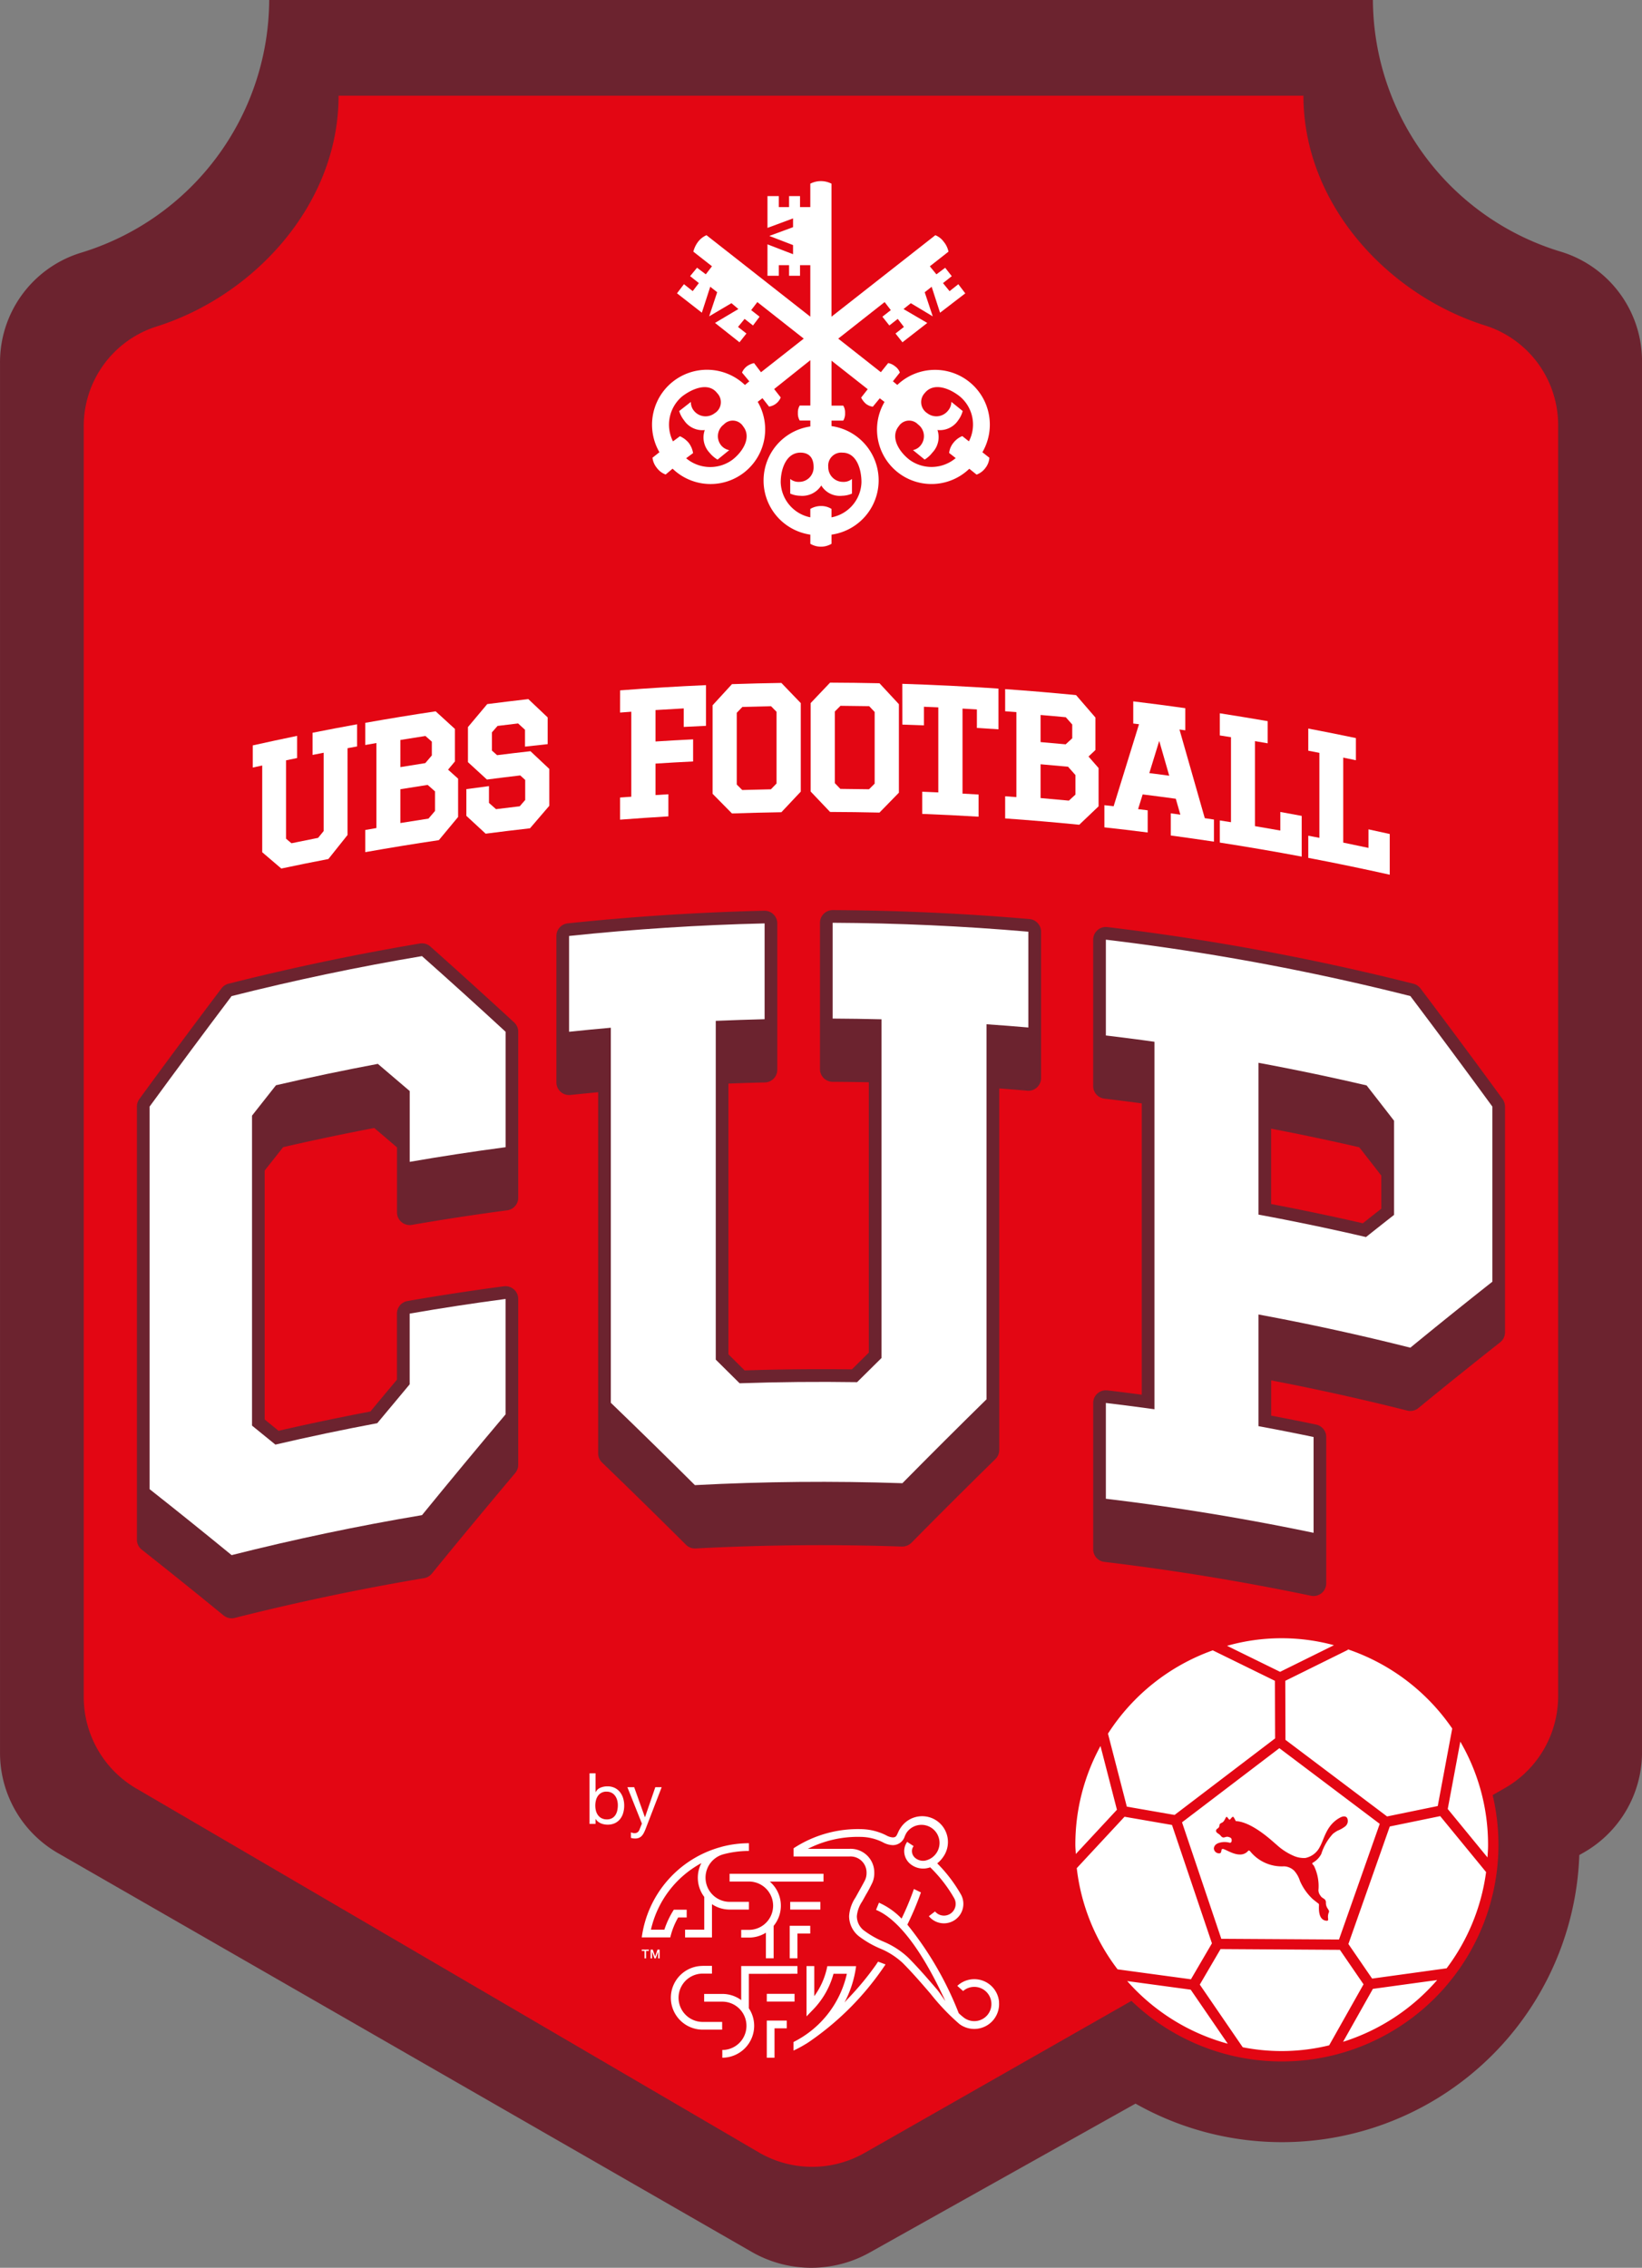 <svg xmlns="http://www.w3.org/2000/svg" width="159.764" height="220.579" viewBox="0 0 159.764 220.579">
  <rect x="0" y="0" width="159.764" height="220.579" fill="#808080" stroke="none"/>
  <g id="UBS_Football_Cup_logo_RGB" transform="translate(-50.551 -26.659)">
    <path id="Pfad_272" data-name="Pfad 272" d="M202.525,51.173a25.713,25.713,0,0,1-18.392-24.514l-.189,0H76.743c0,.005,0,.01,0,.015a25.82,25.82,0,0,1-18.4,24.595,11.137,11.137,0,0,0-7.79,10.678V197.2a11.238,11.238,0,0,0,5.681,9.732L123.7,245.7a11.636,11.636,0,0,0,11.46.063l25.875-14.49a28.952,28.952,0,0,0,43.181-24.182l.311-.174a11.241,11.241,0,0,0,5.791-9.8V61.85A11.137,11.137,0,0,0,202.525,51.173Z" transform="translate(0)" fill="#6c232f"/>
    <path id="Pfad_273" data-name="Pfad 273" d="M132.586,66.89l.675.533a1.839,1.839,0,0,1-.391.995,1.874,1.874,0,0,1-.853.64l-.711-.569a5.3,5.3,0,0,1-8.247-6.5l-.462-.355-.675.818a1.388,1.388,0,0,1-.675-.285,1.954,1.954,0,0,1-.462-.6l.64-.818-3.52-2.772V62.34h1.138a1.249,1.249,0,0,1,.178.711,1.3,1.3,0,0,1-.178.746H117.9v.533a5.331,5.331,0,0,1,0,10.557v.889a2.013,2.013,0,0,1-2.062,0v-.889a5.316,5.316,0,0,1,0-10.521V63.8h-1.031a1.294,1.294,0,0,1-.178-.746,1.248,1.248,0,0,1,.178-.711h1.031V57.933l-3.52,2.808.64.818a1.456,1.456,0,0,1-1.138.889l-.64-.818-.462.355a5.314,5.314,0,0,1-8.283,6.5l-.675.569a1.874,1.874,0,0,1-.853-.64,1.9,1.9,0,0,1-.427-.995l.675-.533a5.345,5.345,0,0,1,8.319-6.541l.427-.355-.711-.853a1.53,1.53,0,0,1,.462-.6,1.829,1.829,0,0,1,.711-.32l.675.889,4.159-3.27-4.515-3.554-.6.782.818.64-.64.853-.818-.64-.64.782.818.64-.675.853-2.382-1.884,2.275-1.351-.676-.569-2.169,1.28.782-2.346-.675-.533-.818,2.524-2.417-1.884.675-.889.853.675.6-.782-.853-.675.675-.818.853.64.6-.782-1.813-1.422a2.661,2.661,0,0,1,.462-.96,2.056,2.056,0,0,1,.818-.64l10.1,7.926V48.691h-1v1.031H113.78V48.691h-1v1.031h-1.1V46.665l2.488.96v-.889l-2.311-.889,2.311-.853v-.853l-2.488.924V41.973h1.1v1.066h1V41.973h1.066v1.066h1V40.764a2.261,2.261,0,0,1,2.062,0V53.7L128,45.776a1.837,1.837,0,0,1,.818.64,2.183,2.183,0,0,1,.462.96L127.466,48.8l.64.782.853-.64.64.818-.853.675.64.782.853-.675.675.889-2.453,1.884-.818-2.524-.675.533.782,2.346-2.133-1.28-.711.569,2.311,1.351L124.8,56.191l-.675-.853.818-.64-.6-.782-.818.64-.675-.853.818-.64-.6-.782-4.515,3.554,4.159,3.27.711-.889a1.488,1.488,0,0,1,.675.32,1.263,1.263,0,0,1,.462.6l-.676.853.427.355a5.331,5.331,0,0,1,8.283,6.541h0Zm-24.352.747c1.031-.782,1.92-2.2,1.066-3.27a1.193,1.193,0,0,0-1.884-.178,1.417,1.417,0,0,0-.284,1.991,1.33,1.33,0,0,0,.818.5l-1.138.924a2.909,2.909,0,0,1-.782-.675,2.16,2.16,0,0,1-.462-2.2,2.149,2.149,0,0,1-2.026-.96,2.647,2.647,0,0,1-.462-.889l1.137-.889a1.308,1.308,0,0,0,.32.889,1.451,1.451,0,0,0,1.991.213,1.26,1.26,0,0,0,.249-1.955c-.818-1.066-2.346-.5-3.413.32a3.6,3.6,0,0,0-.889,4.372l.675-.5a2.345,2.345,0,0,1,.853.64,2.234,2.234,0,0,1,.427,1l-.675.5A3.642,3.642,0,0,0,108.234,67.636Zm10.736-.711a1.27,1.27,0,0,0-1.387,1.386,1.434,1.434,0,0,0,1.422,1.457,1.275,1.275,0,0,0,.889-.284v1.422a2.474,2.474,0,0,1-.96.213,2.107,2.107,0,0,1-2.026-1,2.2,2.2,0,0,1-2.062,1,2.474,2.474,0,0,1-.96-.213V69.484a1.275,1.275,0,0,0,.889.284,1.4,1.4,0,0,0,1.386-1.457c0-.782-.355-1.386-1.28-1.386-1.386,0-1.92,1.6-1.92,2.879a3.585,3.585,0,0,0,2.88,3.413V72.4a2.039,2.039,0,0,1,1.031-.284,1.854,1.854,0,0,1,1.031.284v.818a3.582,3.582,0,0,0,2.915-3.413c0-1.315-.5-2.879-1.848-2.879h0Zm12.3-1.1a3.553,3.553,0,0,0-.889-4.372c-1.031-.818-2.56-1.386-3.413-.32a1.282,1.282,0,0,0,.249,1.955,1.444,1.444,0,0,0,1.991-.213,1.359,1.359,0,0,0,.355-.889l1.1.889a2.577,2.577,0,0,1-.427.889,2.149,2.149,0,0,1-2.026.96,2.173,2.173,0,0,1-.5,2.2,2.742,2.742,0,0,1-.747.675l-1.138-.924a1.252,1.252,0,0,0,.782-.5,1.417,1.417,0,0,0-.284-1.991,1.2,1.2,0,0,0-1.884.178c-.853,1.066.036,2.488,1.066,3.27a3.642,3.642,0,0,0,4.479-.178l-.64-.5a1.9,1.9,0,0,1,.427-1,2.085,2.085,0,0,1,.853-.64Z" transform="translate(13.557 3.762)" fill="#fff"/>
    <path id="Pfad_274" data-name="Pfad 274" d="M175.467,33.982H81.753s0,.009,0,.014c0,10.554-8.223,19.484-17.8,22.463a10.156,10.156,0,0,0-6.995,9.752V189.738a10.3,10.3,0,0,0,5.1,8.889l60.579,35.4a10.3,10.3,0,0,0,10.291.057l62.286-35.479a10.3,10.3,0,0,0,5.2-8.946V66.119a10.156,10.156,0,0,0-6.995-9.752c-9.573-2.979-17.787-11.836-17.787-22.389Z" transform="translate(1.741 1.987)" fill="#e30613"/>
    <path id="Pfad_275" data-name="Pfad 275" d="M132.584,66.889l.675.533a1.839,1.839,0,0,1-.391,1,1.874,1.874,0,0,1-.853.64l-.711-.569a5.3,5.3,0,0,1-8.248-6.5l-.462-.355-.675.818a1.389,1.389,0,0,1-.675-.285,1.955,1.955,0,0,1-.462-.6l.64-.818-3.52-2.772v4.372h1.138a1.249,1.249,0,0,1,.178.711,1.3,1.3,0,0,1-.178.746H117.9v.533a5.331,5.331,0,0,1,0,10.557v.889a2.013,2.013,0,0,1-2.062,0v-.889a5.316,5.316,0,0,1,0-10.521V63.8h-1.031a1.294,1.294,0,0,1-.178-.746,1.248,1.248,0,0,1,.178-.711h1.031V57.931l-3.52,2.808.64.818a1.456,1.456,0,0,1-1.138.889l-.64-.818-.462.355a5.314,5.314,0,0,1-8.283,6.5l-.675.569a1.874,1.874,0,0,1-.853-.64,1.9,1.9,0,0,1-.427-.995l.675-.533a5.345,5.345,0,0,1,8.319-6.541l.427-.355-.711-.853a1.53,1.53,0,0,1,.462-.6,1.829,1.829,0,0,1,.711-.32l.675.889,4.159-3.27-4.515-3.554-.6.782.818.64-.64.853-.818-.64-.64.782.818.64-.675.853-2.382-1.884,2.275-1.351-.676-.569-2.169,1.28.782-2.346-.675-.533-.818,2.524-2.417-1.884.675-.889.853.675.6-.782-.853-.675.675-.818.853.64.6-.782-1.813-1.422a2.661,2.661,0,0,1,.462-.96,2.056,2.056,0,0,1,.818-.64l10.1,7.926V48.69h-1v1.031h-1.066V48.69h-1v1.031h-1.1V46.664l2.488.96v-.889l-2.311-.889,2.311-.853V44.14l-2.488.924V41.972h1.1v1.066h1V41.972h1.066v1.066h1V40.763a2.261,2.261,0,0,1,2.062,0V53.7L128,45.775a1.837,1.837,0,0,1,.818.64,2.183,2.183,0,0,1,.462.96L127.465,48.8l.64.782.853-.64.64.818-.853.675.64.782.853-.675.675.889-2.453,1.884-.818-2.524-.675.533.782,2.346-2.133-1.28-.711.569,2.311,1.351L124.8,56.19l-.675-.853.818-.64-.6-.782-.818.64-.675-.853.818-.64-.6-.782-4.515,3.554L122.7,59.1l.711-.889a1.488,1.488,0,0,1,.675.32,1.263,1.263,0,0,1,.462.6l-.676.853.427.355a5.331,5.331,0,0,1,8.283,6.541Zm-24.352.747c1.031-.782,1.92-2.2,1.067-3.27a1.193,1.193,0,0,0-1.884-.178,1.417,1.417,0,0,0-.284,1.991,1.33,1.33,0,0,0,.818.5l-1.138.924a2.909,2.909,0,0,1-.782-.675,2.16,2.16,0,0,1-.462-2.2,2.149,2.149,0,0,1-2.026-.96,2.646,2.646,0,0,1-.462-.889l1.137-.889a1.308,1.308,0,0,0,.32.889,1.451,1.451,0,0,0,1.991.213,1.26,1.26,0,0,0,.249-1.955c-.818-1.066-2.346-.5-3.413.32a3.6,3.6,0,0,0-.889,4.372l.675-.5a2.345,2.345,0,0,1,.853.64,2.234,2.234,0,0,1,.427,1l-.675.5A3.642,3.642,0,0,0,108.232,67.635Zm10.736-.711a1.27,1.27,0,0,0-1.387,1.386A1.434,1.434,0,0,0,119,69.768a1.275,1.275,0,0,0,.889-.284v1.422a2.475,2.475,0,0,1-.96.213,2.107,2.107,0,0,1-2.026-1,2.2,2.2,0,0,1-2.062,1,2.474,2.474,0,0,1-.96-.213V69.483a1.275,1.275,0,0,0,.889.284,1.4,1.4,0,0,0,1.386-1.457c0-.782-.355-1.386-1.28-1.386-1.386,0-1.92,1.6-1.92,2.879a3.585,3.585,0,0,0,2.88,3.413V72.4a2.039,2.039,0,0,1,1.031-.284,1.855,1.855,0,0,1,1.031.284v.818a3.582,3.582,0,0,0,2.915-3.413c0-1.315-.5-2.879-1.848-2.879Zm12.3-1.1a3.553,3.553,0,0,0-.889-4.372c-1.031-.818-2.56-1.386-3.413-.32a1.282,1.282,0,0,0,.249,1.955,1.444,1.444,0,0,0,1.991-.213,1.359,1.359,0,0,0,.355-.889l1.1.889a2.577,2.577,0,0,1-.427.889,2.149,2.149,0,0,1-2.026.96,2.173,2.173,0,0,1-.5,2.2,2.743,2.743,0,0,1-.747.675l-1.138-.924a1.252,1.252,0,0,0,.782-.5,1.417,1.417,0,0,0-.284-1.991,1.2,1.2,0,0,0-1.884.178c-.853,1.066.036,2.488,1.067,3.27a3.642,3.642,0,0,0,4.479-.178l-.64-.5a1.9,1.9,0,0,1,.427-1,2.085,2.085,0,0,1,.853-.64Z" transform="translate(13.557 3.762)" fill="#fff"/>
    <g id="Gruppe_490" data-name="Gruppe 490" transform="translate(63.873 115.181)">
      <g id="Gruppe_488" data-name="Gruppe 488">
        <path id="Pfad_276" data-name="Pfad 276" d="M69.98,103.685q-4,5.3-7.981,10.75v37.213q3.976,3.137,7.981,6.417,9.2-2.324,18.524-3.89,4.056-4.974,8.129-9.8,0-5.613,0-11.227-4.675.618-9.33,1.425v6.88q-1.578,1.879-3.153,3.779-4.972.933-9.912,2.083-1.138-.93-2.274-1.848v-30.15q1.164-1.483,2.33-2.955,4.939-1.148,9.913-2.08,1.547,1.311,3.1,2.642v6.888q4.653-.807,9.33-1.425,0-5.613,0-11.227Q92.561,103.4,88.5,99.8q-9.317,1.566-18.524,3.89h0Z" transform="translate(-60.765 -95.324)" fill="#fff"/>
        <path id="Pfad_277" data-name="Pfad 277" d="M119.744,106.567q2.377.012,4.755.071V139.58q-1.189,1.17-2.378,2.353-5.715-.086-11.43.107-1.161-1.155-2.321-2.3V106.788q2.376-.1,4.753-.16,0-4.659,0-9.318-9.527.223-19.025,1.222v9.318q2.029-.214,4.062-.392,0,18.24,0,36.479,4.086,3.934,8.181,8.011,10.087-.529,20.188-.187,4.1-4.153,8.188-8.163V107.119q2.034.14,4.067.316V98.117q-9.5-.822-19.04-.868v9.318Z" transform="translate(-52.049 -96.015)" fill="#fff"/>
        <g id="Gruppe_487" data-name="Gruppe 487">
          <path id="Pfad_278" data-name="Pfad 278" d="M164.8,104.026a234.106,234.106,0,0,0-29.626-5.484v9.318q2.365.282,4.727.612v35.745q-2.361-.33-4.727-.612v9.318q10.155,1.211,20.21,3.311v-9.318q-2.674-.559-5.358-1.055V135q7.424,1.373,14.774,3.228,4-3.28,7.979-6.417V114.776Q168.8,109.329,164.8,104.026ZM150.026,125.28V110.518q5.277.976,10.517,2.2,1.337,1.709,2.671,3.434v9.16q-1.363,1.069-2.728,2.155-5.21-1.212-10.46-2.182Z" transform="translate(-40.897 -95.664)" fill="#fff"/>
          <g id="Gruppe_486" data-name="Gruppe 486">
            <path id="Pfad_279" data-name="Pfad 279" d="M89.588,99.137a1.238,1.238,0,0,0-1.026-.3c-6.227,1.047-12.492,2.363-18.621,3.911a1.237,1.237,0,0,0-.683.453c-2.688,3.561-5.378,7.183-7.993,10.766a1.236,1.236,0,0,0-.237.728v42.13a1.233,1.233,0,0,0,.47.969c2.635,2.08,5.314,4.234,7.963,6.4a1.235,1.235,0,0,0,.782.279,1.256,1.256,0,0,0,.3-.037c6.072-1.534,12.272-2.835,18.426-3.87a1.235,1.235,0,0,0,.752-.437c2.691-3.3,5.423-6.592,8.116-9.787a1.234,1.234,0,0,0,.291-.8V133.408a1.236,1.236,0,0,0-.421-.929,1.254,1.254,0,0,0-.975-.3c-3.111.412-6.266.894-9.379,1.433a1.235,1.235,0,0,0-1.023,1.217v6.431q-1.294,1.54-2.585,3.1c-2.98.565-5.981,1.195-8.935,1.874q-.676-.551-1.352-1.1V120.922q.9-1.142,1.8-2.277c2.936-.677,5.913-1.3,8.864-1.863q1.105.939,2.212,1.887v6.322a1.235,1.235,0,0,0,1.445,1.216c3.065-.531,6.187-1.009,9.28-1.418a1.235,1.235,0,0,0,1.072-1.224V107.422a1.236,1.236,0,0,0-.4-.908c-2.7-2.485-5.436-4.967-8.146-7.378Z" transform="translate(-61.028 -95.587)" fill="#6c232f"/>
            <path id="Pfad_280" data-name="Pfad 280" d="M139.154,97.151c-6.338-.548-12.778-.842-19.14-.872h-.006a1.234,1.234,0,0,0-1.234,1.234v14.235A1.234,1.234,0,0,0,120,112.982q1.763.008,3.526.043v26.3q-.823.81-1.646,1.627c-3.466-.043-6.972-.011-10.436.1q-.789-.784-1.578-1.565V113.153q1.773-.069,3.548-.11a1.235,1.235,0,0,0,1.205-1.234V97.574a1.234,1.234,0,0,0-.372-.883,1.258,1.258,0,0,0-.891-.351c-6.362.149-12.8.562-19.125,1.229A1.234,1.234,0,0,0,93.128,98.8v14.235a1.234,1.234,0,0,0,1.363,1.227q1.349-.142,2.7-.268v35.128a1.234,1.234,0,0,0,.378.889c2.706,2.605,5.454,5.3,8.166,8a1.235,1.235,0,0,0,.871.36h.065c6.671-.351,13.428-.413,20.082-.186a1.3,1.3,0,0,0,.921-.368c2.689-2.727,5.439-5.468,8.174-8.148a1.236,1.236,0,0,0,.37-.882V113.626q1.363.1,2.726.22a1.214,1.214,0,0,0,.941-.32,1.235,1.235,0,0,0,.4-.91V98.381A1.234,1.234,0,0,0,139.154,97.151Z" transform="translate(-52.313 -96.278)" fill="#6c232f"/>
            <path id="Pfad_281" data-name="Pfad 281" d="M174.04,114.312c-2.639-3.615-5.328-7.237-7.992-10.766a1.237,1.237,0,0,0-.683-.453,236.116,236.116,0,0,0-29.782-5.513,1.234,1.234,0,0,0-1.38,1.226V113.04a1.234,1.234,0,0,0,1.088,1.226q1.821.217,3.639.463v28.336q-1.673-.224-3.346-.422a1.235,1.235,0,0,0-1.38,1.226V158.1a1.233,1.233,0,0,0,1.088,1.226c6.711.8,13.476,1.908,20.1,3.293a1.246,1.246,0,0,0,.253.026,1.235,1.235,0,0,0,1.234-1.234V147.179a1.234,1.234,0,0,0-.982-1.208q-2.185-.456-4.376-.872v-3.428c4.44.851,8.886,1.836,13.237,2.937a1.238,1.238,0,0,0,1.085-.242c2.6-2.131,5.278-4.285,7.962-6.4a1.232,1.232,0,0,0,.469-.969V115.039a1.236,1.236,0,0,0-.237-.728Zm-11.8,10.659q-.9.706-1.8,1.419c-2.953-.679-5.948-1.306-8.924-1.871v-7.331c2.863.548,5.74,1.155,8.578,1.81q1.072,1.372,2.141,2.752Z" transform="translate(-41.161 -95.927)" fill="#6c232f"/>
          </g>
        </g>
      </g>
      <g id="Gruppe_489" data-name="Gruppe 489" transform="translate(1.234 1.234)">
        <path id="Pfad_282" data-name="Pfad 282" d="M69.98,103.685q-4,5.3-7.981,10.75v37.213q3.976,3.137,7.981,6.417,9.2-2.324,18.524-3.89,4.056-4.974,8.129-9.8,0-5.613,0-11.227-4.675.618-9.33,1.425v6.88q-1.578,1.879-3.153,3.779-4.972.933-9.912,2.083-1.138-.93-2.274-1.848v-30.15q1.164-1.483,2.33-2.955,4.939-1.148,9.913-2.08,1.547,1.311,3.1,2.642v6.888q4.653-.807,9.33-1.425,0-5.613,0-11.227Q92.561,103.4,88.5,99.8q-9.317,1.566-18.524,3.89h0Z" transform="translate(-61.999 -96.558)" fill="#fff"/>
        <path id="Pfad_283" data-name="Pfad 283" d="M119.744,106.567q2.377.012,4.755.071V139.58q-1.189,1.17-2.378,2.353-5.715-.086-11.43.107-1.161-1.155-2.321-2.3V106.788q2.376-.1,4.753-.16,0-4.659,0-9.318-9.527.223-19.025,1.222v9.318q2.029-.214,4.062-.392,0,18.24,0,36.479,4.086,3.934,8.181,8.011,10.087-.529,20.188-.187,4.1-4.153,8.188-8.163V107.119q2.034.14,4.067.316V98.117q-9.5-.822-19.04-.868v9.318Z" transform="translate(-53.284 -97.249)" fill="#fff"/>
        <path id="Pfad_284" data-name="Pfad 284" d="M164.8,104.026a234.106,234.106,0,0,0-29.626-5.484v9.318q2.365.282,4.727.612v35.745q-2.361-.33-4.727-.612v9.318q10.155,1.211,20.21,3.311v-9.318q-2.674-.559-5.358-1.055V135q7.424,1.373,14.774,3.228,4-3.28,7.979-6.417V114.776Q168.8,109.329,164.8,104.026ZM150.026,125.28V110.518q5.277.976,10.517,2.2,1.337,1.709,2.671,3.434v9.16q-1.363,1.069-2.728,2.155-5.21-1.212-10.46-2.182Z" transform="translate(-42.131 -96.898)" fill="#fff"/>
      </g>
    </g>
    <g id="Gruppe_491" data-name="Gruppe 491" transform="translate(75.143 93.057)">
      <path id="Pfad_285" data-name="Pfad 285" d="M75.711,85.045l1.08-.213v7.619l-.54.661q-1.3.255-2.594.525l-.526-.443V85.572l1.078-.224V83.193q-2.162.444-4.317.926v2.155l.922-.2v8.437q.928.789,1.856,1.585,2.288-.485,4.582-.926.931-1.172,1.864-2.337V84.391l.927-.17V82.066q-2.169.393-4.332.823Z" transform="translate(-69.892 -78.014)" fill="#fff"/>
      <path id="Pfad_286" data-name="Pfad 286" d="M87.223,85.948V82.785q-.937-.86-1.873-1.712-3.429.513-6.847,1.12v2.155l1.083-.19q0,4.134,0,8.268l-1.083.19v2.155q3.572-.635,7.158-1.167.936-1.132,1.874-2.256V87.624l-.976-.878Zm-5.306.548V83.859q1.219-.2,2.439-.387l.623.552v1.341l-.636.746Q83.129,86.3,81.916,86.5Zm0,5.445V88.65q1.328-.217,2.657-.42l.716.632v1.9l-.636.745Q83.284,91.716,81.916,91.94Z" transform="translate(-67.554 -78.283)" fill="#fff"/>
      <path id="Pfad_287" data-name="Pfad 287" d="M89.228,85.591l-.5-.445q0-.888,0-1.775l.545-.624q1-.125,2-.242l.672.616v1.64q1.1-.126,2.205-.243v-2.6q-.94-.893-1.88-1.78-2,.227-4,.485-.938,1.114-1.876,2.235v3.412q.923.843,1.846,1.692,1.619-.21,3.241-.4l.483.437v1.949l-.532.614q-1.155.135-2.308.28l-.685-.609V88.6q-1.1.142-2.2.293,0,1.3,0,2.6.938.864,1.876,1.735,2.156-.28,4.315-.523.94-1.1,1.88-2.19V86.929q-.918-.865-1.834-1.723-1.622.182-3.242.385Z" transform="translate(-65.455 -78.536)" fill="#fff"/>
      <path id="Pfad_288" data-name="Pfad 288" d="M98,81.737l1.093-.082v8.268L98,90v2.155q2.347-.182,4.7-.32V89.685q-.625.037-1.25.077V86.7q1.828-.117,3.658-.207V84.343q-1.83.09-3.658.207V81.494q1.371-.087,2.743-.16v1.8q1.083-.057,2.166-.105v-3.96q-4.18.185-8.354.508S98,81.737,98,81.737Z" transform="translate(-62.261 -78.826)" fill="#fff"/>
      <path id="Pfad_289" data-name="Pfad 289" d="M106.966,79.02q-.944,1.025-1.887,2.057v8.607q.944.953,1.887,1.914,2.4-.082,4.807-.119.944-1.007,1.888-2.007V80.865q-.944-.985-1.888-1.963Q109.369,78.938,106.966,79.02Zm1,10.3-.535-.536V81.808l.548-.572q1.394-.042,2.789-.069l.535.543v6.973l-.548.565Q109.362,89.275,107.968,89.317Z" transform="translate(-60.338 -78.873)" fill="#fff"/>
      <path id="Pfad_290" data-name="Pfad 290" d="M114.473,78.879q-.944.989-1.888,1.986,0,4.3,0,8.607.944.989,1.888,1.985,2.4.008,4.808.062.944-.972,1.888-1.936V80.975q-.944-1.021-1.888-2.035Q116.878,78.887,114.473,78.879Zm1,10.335-.535-.556V81.685l.548-.552q1.4.01,2.79.036l.535.563v6.973l-.548.545Q116.871,89.224,115.476,89.214Z" transform="translate(-58.3 -78.879)" fill="#fff"/>
      <path id="Pfad_291" data-name="Pfad 291" d="M119.6,82.934q1.052.033,2.1.074V81.2q.7.028,1.4.059V89.53q-.782-.035-1.564-.066V91.62q2.742.106,5.481.272V89.737q-.781-.047-1.563-.09,0-4.134,0-8.268.7.038,1.4.08,0,.9,0,1.8,1.051.063,2.1.135v-3.96q-4.676-.319-9.359-.465Z" transform="translate(-56.396 -78.853)" fill="#fff"/>
      <path id="Pfad_292" data-name="Pfad 292" d="M136.248,85.3V82.135q-.94-1.092-1.881-2.177-3.445-.339-6.9-.583V81.53l1.093.08v8.268l-1.093-.08v2.155q3.608.255,7.209.614.941-.9,1.881-1.791V87.051l-.979-1.12Zm-5.335-.771V81.891q1.228.1,2.455.219l.626.706v1.341l-.639.588q-1.22-.115-2.442-.218Zm0,5.445v-3.29q1.337.113,2.674.24l.719.81v1.9l-.639.587Q132.291,90.088,130.914,89.972Z" transform="translate(-54.259 -78.744)" fill="#fff"/>
      <path id="Pfad_293" data-name="Pfad 293" d="M142.372,83.051l.559.078V80.974q-2.529-.357-5.062-.662v2.155l.56.068q-1.234,3.982-2.468,7.977l-.9-.1v2.155q2.108.23,4.212.5V90.909l-.933-.116.444-1.43q1.614.2,3.225.422l.443,1.546-.932-.128v2.155q2.1.285,4.2.6V91.807l-.892-.134q-1.23-4.317-2.462-8.622Zm-2.94,4.237.964-3.129q.487,1.69.973,3.383Q140.4,87.411,139.432,87.288Z" transform="translate(-52.197 -78.49)" fill="#fff"/>
      <path id="Pfad_294" data-name="Pfad 294" d="M149.781,92.629q-1.233-.221-2.468-.429V83.932q.619.1,1.239.212V81.989q-2.326-.4-4.657-.765v2.155l1.086.17v8.268l-1.086-.17V93.8q3.991.618,7.966,1.363v-3.96q-1.039-.195-2.08-.381Z" transform="translate(-49.8 -78.242)" fill="#fff"/>
      <path id="Pfad_295" data-name="Pfad 295" d="M156.521,92.2V94q-1.227-.264-2.456-.515V85.218q.616.126,1.232.255V83.318q-2.314-.485-4.635-.927v2.155l1.081.208v8.268l-1.081-.208v2.155q3.973.756,7.927,1.639v-3.96q-1.034-.231-2.069-.453Z" transform="translate(-47.962 -77.925)" fill="#fff"/>
    </g>
    <g id="Gruppe_493" data-name="Gruppe 493" transform="translate(154.176 185)">
      <circle id="Ellipse_246" data-name="Ellipse 246" cx="20.405" cy="20.405" r="20.405" transform="translate(0.834 0.664)" fill="#fff"/>
      <g id="Gruppe_492" data-name="Gruppe 492">
        <path id="Pfad_296" data-name="Pfad 296" d="M153.891,169.262a5.174,5.174,0,0,1,1.13-1.957,3.246,3.246,0,0,1,.461-.31,2.993,2.993,0,0,0,.757-.433.675.675,0,0,0,.159-.811c-.228-.291-.623-.06-.8.044-1.243.738-1.426,2.04-1.856,2.787a2.007,2.007,0,0,1-1.4,1.071,2.489,2.489,0,0,1-1.18-.224,5.938,5.938,0,0,1-1.638-1.079c-.263-.2-2.3-2.2-3.953-2.285,0,0-.2-.411-.256-.417-.121-.016-.245.245-.334.275s-.223-.283-.307-.269-.165.321-.326.482c-.118.115-.266.109-.345.252-.03.053-.02.145-.053.233-.067.175-.3.191-.3.383s.194.246.362.393c.132.118.145.2.3.256.136.046.339-.105.522-.051.149.045.293.077.327.231s0,.361-.184.337a1.961,1.961,0,0,0-.652-.062c-.394.045-.843.173-.886.613a.5.5,0,0,0,.572.475c.2-.039.107-.278.217-.4.145-.149.963.519,1.725.519a1,1,0,0,0,.8-.329c.022-.019.049-.06.083-.062a.3.3,0,0,1,.108.048,3.953,3.953,0,0,0,3.331,1.493,1.518,1.518,0,0,1,.973.422,2.684,2.684,0,0,1,.567,1.005,5.356,5.356,0,0,0,1.242,1.76c.034.033.538.425.578.454a.236.236,0,0,1,.03.142c-.015.375-.069,1.46.741,1.51.2.011.147-.129.147-.224a1.131,1.131,0,0,1,.064-.572c.137-.266-.289-.389-.277-.965.009-.43-.352-.357-.535-.684a.881.881,0,0,1-.193-.522,4.5,4.5,0,0,0-.437-2.375c-.123-.159-.226-.222-.113-.3A2.077,2.077,0,0,0,153.891,169.262Z" transform="translate(-128.956 -147.274)" fill="#e30613"/>
        <path id="Pfad_297" data-name="Pfad 297" d="M153.135,151.189a21.086,21.086,0,1,0,21.086,21.085A21.11,21.11,0,0,0,153.135,151.189Zm20.017,22.325-3.865-4.711,1.223-6.548a19.931,19.931,0,0,1,2.7,10.02C173.215,172.693,173.178,173.1,173.152,173.514ZM169.177,184.3l-7.248,1-2.308-3.363,4.026-11.431,4.906-1.008,4.465,5.441A19.949,19.949,0,0,1,169.177,184.3ZM144.3,185.368l-7.136-.967a19.951,19.951,0,0,1-3.973-9.843l4.648-5,4.619.8,3.886,11.514Zm2.955-3.937L143.433,170.1l9.472-7.211,9.765,7.36L158.706,181.5Zm22.467-20.45-1.408,7.535-4.929,1.013-9.888-7.452-.017-5.741,6.1-3.015-.026-.052A20.161,20.161,0,0,1,169.725,160.981Zm-11.505-8.109-5.242,2.591-5.162-2.531a19.483,19.483,0,0,1,10.4-.06Zm-11.794.5,6.05,2.965.017,5.6-9.782,7.446-4.646-.808-1.834-7.1A20.154,20.154,0,0,1,146.427,153.372ZM135.5,162.677l1.6,6.2-4,4.306c-.014-.3-.046-.6-.046-.906A19.954,19.954,0,0,1,135.5,162.677Zm2.6,22.864,6.178.837,3.605,5.256A20.083,20.083,0,0,1,138.1,185.542Zm11.243,6.443-4.181-6.1,2.02-3.454,11.612.073,2.3,3.354-3.345,5.935a19.493,19.493,0,0,1-8.41.187Zm9.761-.536,2.9-5.148,6.253-.859A20.116,20.116,0,0,1,159.106,191.449Z" transform="translate(-132.049 -151.189)" fill="#e30613"/>
      </g>
    </g>
    <g id="Gruppe_494" data-name="Gruppe 494" transform="translate(107.911 199.139)">
      <path id="Pfad_298" data-name="Pfad 298" d="M96.248,162.309v1.839h.014a.876.876,0,0,1,.455-.43,1.68,1.68,0,0,1,.682-.135,1.612,1.612,0,0,1,.72.151,1.48,1.48,0,0,1,.51.411,1.8,1.8,0,0,1,.307.6,2.429,2.429,0,0,1,.1.716,2.519,2.519,0,0,1-.1.716,1.687,1.687,0,0,1-.3.589,1.425,1.425,0,0,1-.51.4,1.666,1.666,0,0,1-.713.144,1.73,1.73,0,0,1-.293-.027,1.661,1.661,0,0,1-.32-.089,1.306,1.306,0,0,1-.3-.169.96.96,0,0,1-.238-.266h-.014v.476h-.585v-4.92Zm2.105,2.621a1.332,1.332,0,0,0-.2-.423.986.986,0,0,0-.345-.3,1.049,1.049,0,0,0-.493-.109.965.965,0,0,0-.841.423,1.288,1.288,0,0,0-.189.431,2.089,2.089,0,0,0,0,1,1.238,1.238,0,0,0,.2.43,1,1,0,0,0,.348.3,1.089,1.089,0,0,0,.517.113,1,1,0,0,0,.507-.117.939.939,0,0,0,.327-.31,1.343,1.343,0,0,0,.179-.441,2.348,2.348,0,0,0,.055-.509A1.833,1.833,0,0,0,98.354,164.93Z" transform="translate(-95.663 -162.309)" fill="#fff"/>
      <path id="Pfad_299" data-name="Pfad 299" d="M100.341,167.414a3.793,3.793,0,0,1-.2.441,1.213,1.213,0,0,1-.22.293.757.757,0,0,1-.269.165,1.024,1.024,0,0,1-.341.052,1.653,1.653,0,0,1-.207-.014,1.072,1.072,0,0,1-.2-.048v-.538a1.025,1.025,0,0,0,.176.058.743.743,0,0,0,.169.025.5.5,0,0,0,.3-.087.527.527,0,0,0,.183-.245l.241-.6-1.412-3.541h.661l1.041,2.914h.014l1-2.914h.62Z" transform="translate(-94.877 -162.019)" fill="#fff"/>
    </g>
    <g id="Gruppe_497" data-name="Gruppe 497" transform="translate(112.992 203.343)">
      <g id="Gruppe_495" data-name="Gruppe 495" transform="translate(0)">
        <path id="Pfad_300" data-name="Pfad 300" d="M104.986,177.047a3.1,3.1,0,1,0,0,6.2h1.891v-.752h-1.891a2.348,2.348,0,1,1,0-4.7h.9v-.752h-.9Z" transform="translate(-99.054 -162.512)" fill="#fff"/>
        <path id="Pfad_301" data-name="Pfad 301" d="M115.518,170H106.38v.752h1.885a2.348,2.348,0,1,1,0,4.7h-.754v.752h.754a3.086,3.086,0,0,0,1.649-.476v2.491h.752v-3.153a3.09,3.09,0,0,0-.376-4.31h5.228Z" transform="translate(-97.834 -164.424)" fill="#fff"/>
        <path id="Pfad_302" data-name="Pfad 302" d="M110.982,173.978v3.161h.752V174.73h1.245v-.752Z" transform="translate(-96.585 -163.345)" fill="#fff"/>
        <rect id="Rechteck_795" data-name="Rechteck 795" width="2.936" height="0.752" transform="translate(14.445 8.304)" fill="#fff"/>
        <rect id="Rechteck_796" data-name="Rechteck 796" width="2.7" height="0.752" transform="translate(12.167 17.251)" fill="#fff"/>
        <path id="Pfad_303" data-name="Pfad 303" d="M119.5,176.721q-.1.147-.2.3a28,28,0,0,1-2.719,3.288c-.118.123-.234.255-.35.389a10.508,10.508,0,0,0,1.13-3.54h-2.8a7.269,7.269,0,0,1-1.271,2.919v-2.925h-.752v4.891l.646-.666a8.017,8.017,0,0,0,1.977-3.474h1.3a9.8,9.8,0,0,1-5.123,6.6l-.066.033v.834l.066-.033a10.5,10.5,0,0,0,1.067-.572l.07-.042.005,0c.16-.1.316-.2.469-.311a27.827,27.827,0,0,0,6.977-6.984q.152-.219.3-.437Z" transform="translate(-96.505 -162.6)" fill="#fff" fill-rule="evenodd"/>
        <path id="Pfad_304" data-name="Pfad 304" d="M107.6,168.738a9.667,9.667,0,0,1,2.488-.325v-.752a10.418,10.418,0,0,0-2.631.34v0c-.036.009-.07.021-.105.032a10.571,10.571,0,0,0-7.692,8.789h2.776a7.065,7.065,0,0,1,.768-1.94h.828v-.752h-1.253a8.466,8.466,0,0,0-.92,1.942h-1.306a9.817,9.817,0,0,1,4.907-6.475,3.1,3.1,0,0,0,.28,3.286v3.189h-1.865v.752h2.617V173.59a3.08,3.08,0,0,0,1.723.525h1.873v-.752h-1.873a2.354,2.354,0,0,1-.615-4.625Z" transform="translate(-99.659 -165.06)" fill="#fff" fill-rule="evenodd"/>
        <path id="Pfad_305" data-name="Pfad 305" d="M109.228,181.23v3.61h.752v-2.858h1.189v-.752Z" transform="translate(-97.061 -161.376)" fill="#fff"/>
        <path id="Pfad_306" data-name="Pfad 306" d="M113.511,177.807v-.752h-5.472v3.314a3.091,3.091,0,0,0-1.836-.6h-1.769v.752H106.2a2.348,2.348,0,1,1,0,4.7v.752a3.107,3.107,0,0,0,3.1-3.1,3.075,3.075,0,0,0-.516-1.707v-3.35Z" transform="translate(-98.362 -162.509)" fill="#fff"/>
        <path id="Pfad_307" data-name="Pfad 307" d="M117.778,177.487l-.007-.005-.013-.009Zm13.489,6.2h0l0-.058a2.418,2.418,0,0,0-4.06-1.536l.566.5a1.651,1.651,0,0,1,.968-.4,1.668,1.668,0,0,1,1.78,1.545h0a1.665,1.665,0,0,1-2.476,1.571l-.007,0a1.654,1.654,0,0,1-.155-.1,6.4,6.4,0,0,1-.536-.458,32.581,32.581,0,0,0-5-8.616,27.982,27.982,0,0,0,1.321-3.132l-.682-.334a27.6,27.6,0,0,1-1.2,2.879,7.014,7.014,0,0,0-2.2-1.548l-.285.7c1.518.621,3.9,2.686,6.744,8.871-.283-.387-.579-.862-.873-1.2-.82-.952-1.749-2.031-2.747-3.034a8.019,8.019,0,0,0-2.457-1.573,8.862,8.862,0,0,1-1.747-.991l-.01-.007-.01-.007a1.752,1.752,0,0,1-.768-1.455,3.035,3.035,0,0,1,.518-1.42l.347-.624a13.835,13.835,0,0,0,.669-1.264,2.341,2.341,0,0,0,.162-.921,2.3,2.3,0,0,0-2.422-2.313h-4.043a10.737,10.737,0,0,1,5.133-1.161,4.92,4.92,0,0,1,2.164.524,2.16,2.16,0,0,0,.954.278,1.216,1.216,0,0,0,1.183-.867l.044-.1.007-.013a1.8,1.8,0,0,1,.162-.287,1.758,1.758,0,1,1,1.748,2.776,1.2,1.2,0,0,1-.939-.257.877.877,0,0,1-.328-.7.822.822,0,0,1,.165-.457l-.627-.413a1.564,1.564,0,0,0-.289.843,1.619,1.619,0,0,0,.612,1.32,1.957,1.957,0,0,0,1.517.412,2.118,2.118,0,0,0,.4-.1,13.551,13.551,0,0,1,2.339,3.016,1.138,1.138,0,0,1-1.87,1.277l-.6.46a1.892,1.892,0,0,0,3.137-2.083,14.327,14.327,0,0,0-2.322-3.055,2.82,2.82,0,0,0,.566-.606,2.509,2.509,0,1,0-4.124-2.857,2.561,2.561,0,0,0-.23.408s-.051.111-.051.111c-.133.3-.2.42-.5.42a1.522,1.522,0,0,1-.633-.206,5.647,5.647,0,0,0-2.453-.6,11.438,11.438,0,0,0-6.55,1.862v.8h5.429a1.561,1.561,0,0,1,1.669,1.58c0,.014,0,.028,0,.042a1.6,1.6,0,0,1-.112.591c-.051.136-.291.568-.625,1.167l-.346.623a3.634,3.634,0,0,0-.613,1.785v.007a2.5,2.5,0,0,0,1.09,2.066,9.651,9.651,0,0,0,1.876,1.069,7.328,7.328,0,0,1,2.245,1.423c.978.984,1.858,2.006,2.709,2.995a21.422,21.422,0,0,0,2.82,2.954,2.417,2.417,0,0,0,3.845-2.117Z" transform="translate(-96.504 -165.615)" fill="#fff" fill-rule="evenodd"/>
      </g>
      <g id="Gruppe_496" data-name="Gruppe 496" transform="translate(0 12.945)">
        <path id="Pfad_308" data-name="Pfad 308" d="M99.659,175.8h.691v.129h-.271v.724h-.149v-.724h-.27Z" transform="translate(-99.659 -175.796)" fill="#fff"/>
        <path id="Pfad_309" data-name="Pfad 309" d="M100.334,175.8h.21l.235.668h0l.229-.668h.208v.853h-.142v-.658h0l-.237.658h-.123l-.236-.658h0v.658h-.142V175.8Z" transform="translate(-99.475 -175.796)" fill="#fff"/>
      </g>
    </g>
  </g>
</svg>
